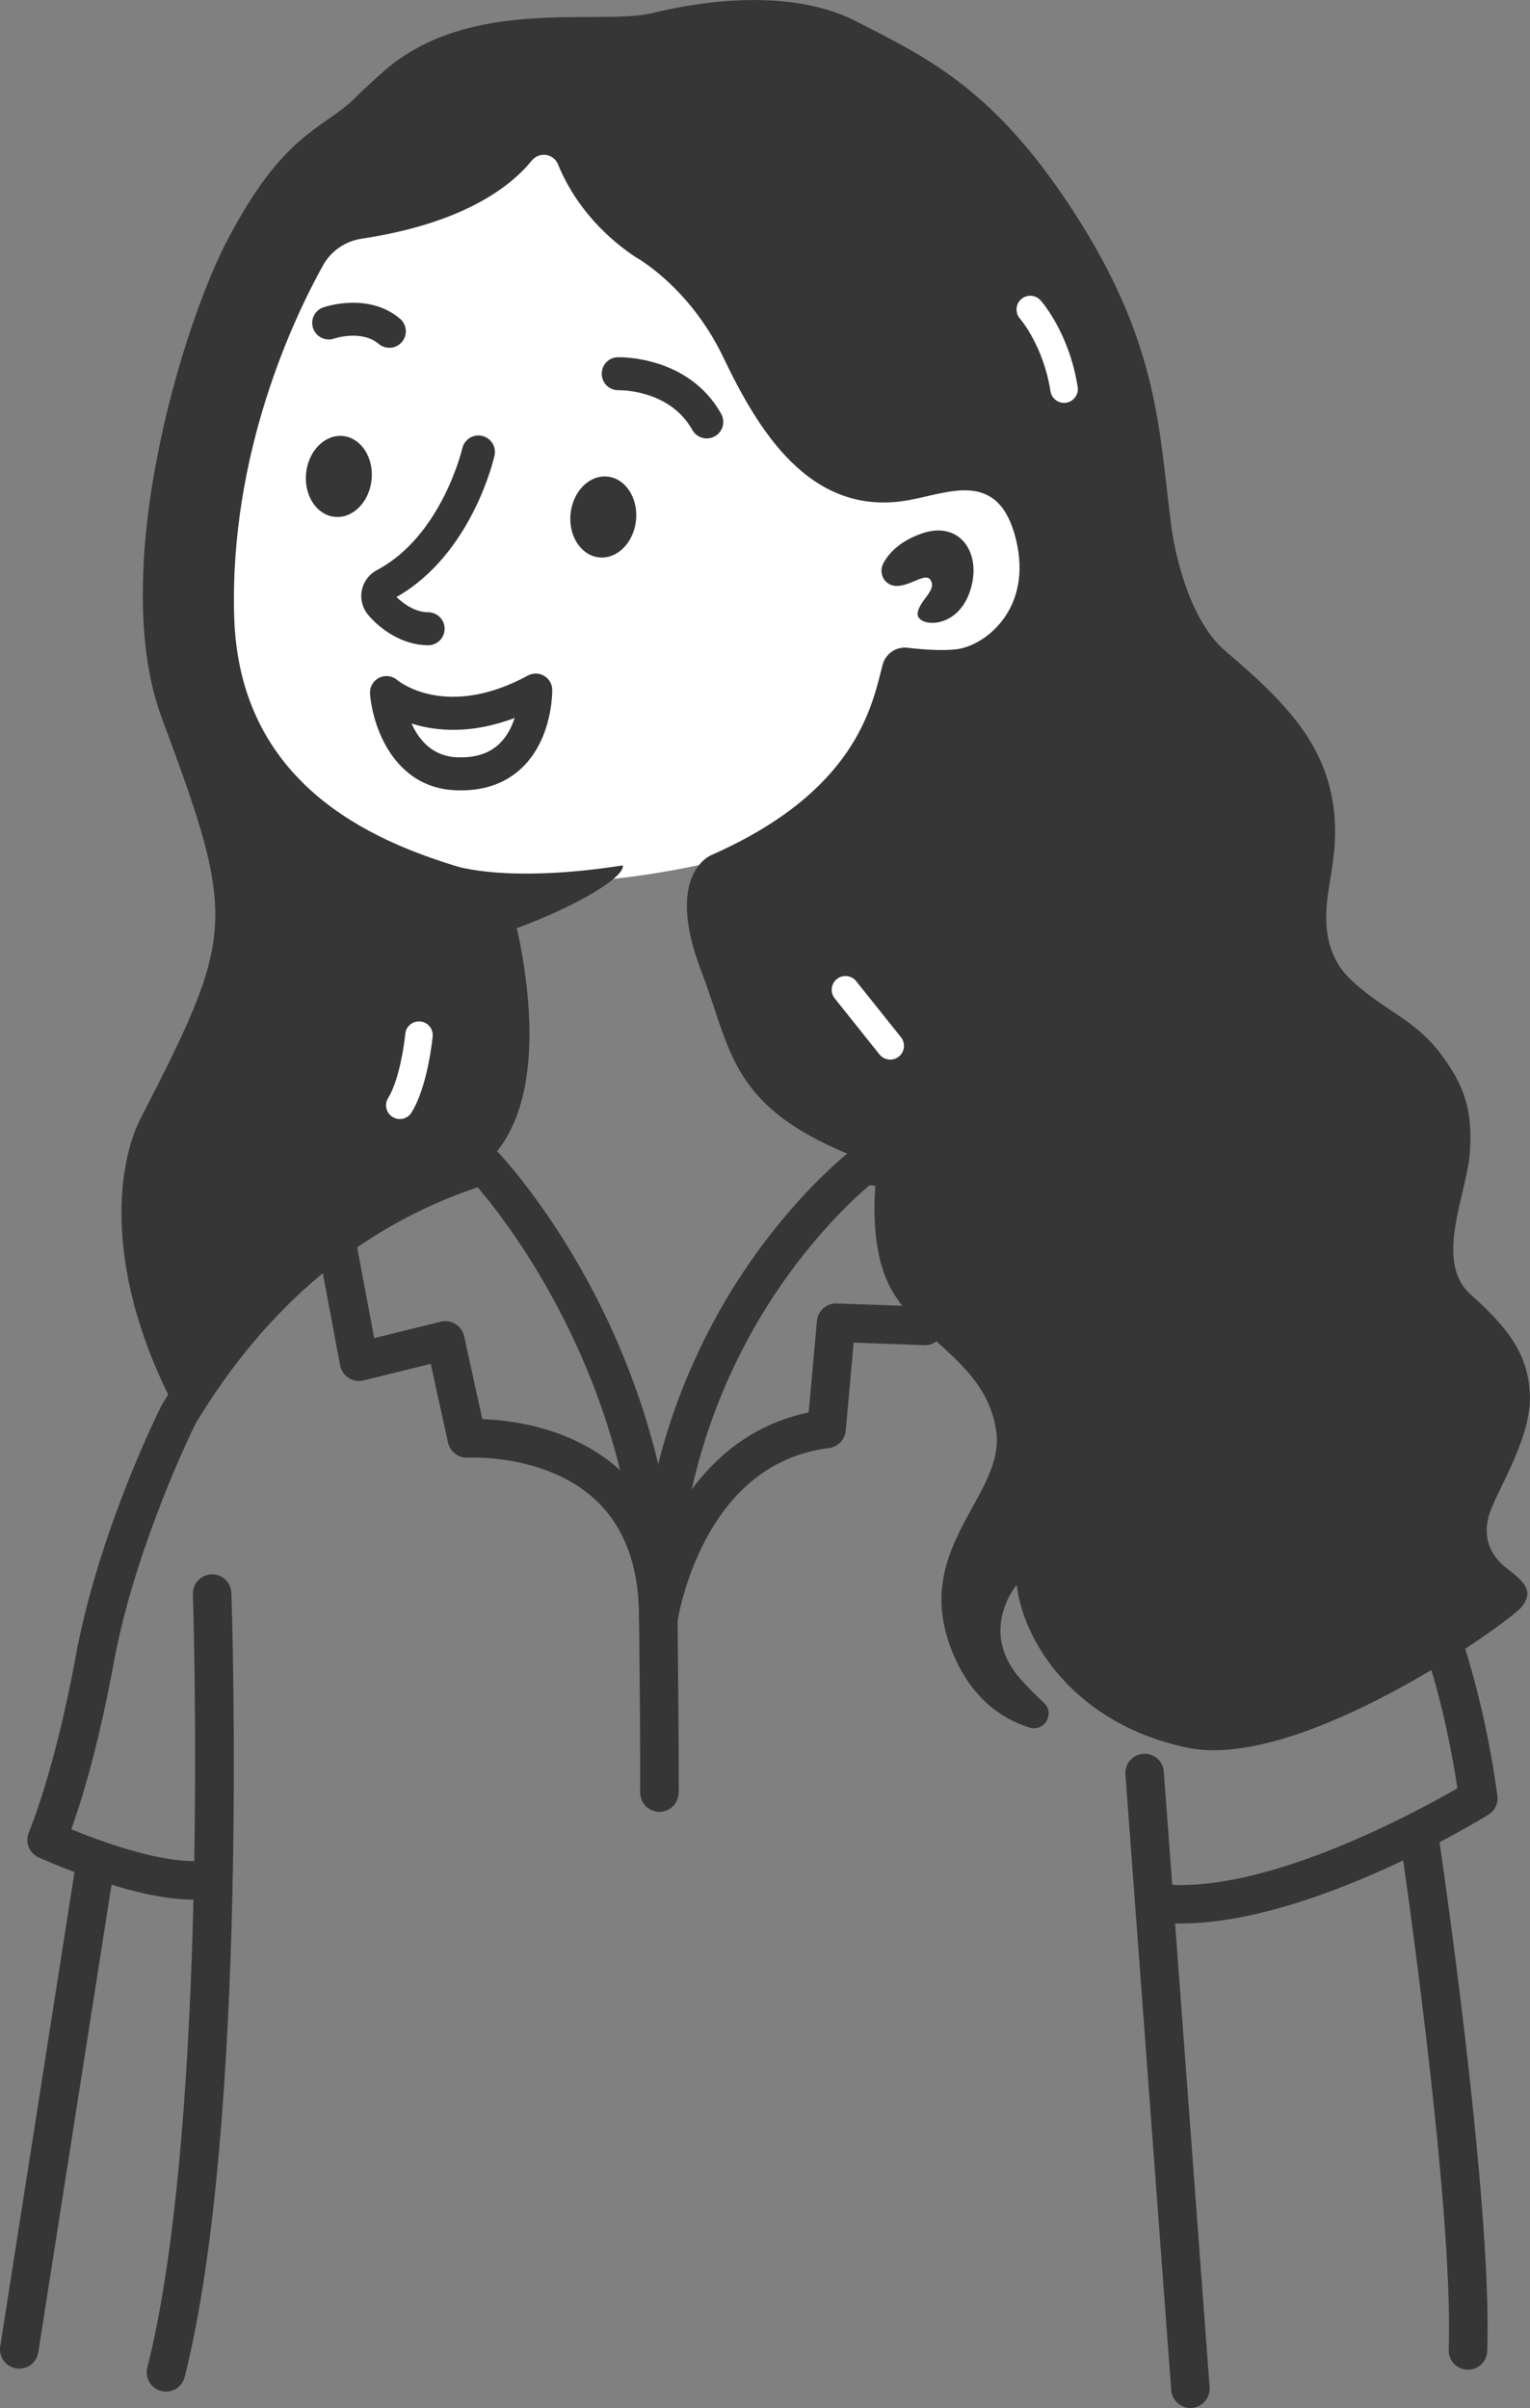 <?xml version="1.0" encoding="UTF-8"?>
<svg id="Capa_2" data-name="Capa 2" xmlns="http://www.w3.org/2000/svg" viewBox="0 0 465.94 733.2">
  <rect x="0" y="0" width="465.94" height="733.2" fill="#808080" stroke="none"/>
  <defs>
    <style>
      .cls-1 {
        fill: #363636;
      }

      .cls-2 {
        fill: #fff;
      }
    </style>
  </defs>
  <g id="Illustratations">
    <g>
      <path class="cls-2" d="M100.06,67.88c-11.75,11.47-18.81,26.85-24.43,42.28-7.57,20.82-13.01,42.72-12.57,64.87s7.16,44.66,21.61,61.45c37.37,43.42,101.37,33.56,139.38,24.44,52.25-12.53,47.66-49.44,57.34-55.02,7.79-4.48,18.24-1.15,26.15-5.41,5.99-3.23,9.14-10.27,9.52-17.06.39-6.8-1.53-13.49-3.44-20.02-2.73-9.39-6.3-19.81-15.07-24.13-7.39-3.63-16.52-1.8-24.01-5.22-11.78-5.37-14.45-20.5-21.05-31.64-6.47-10.91-17.28-18.4-27.76-25.55-15.6-10.63-31.2-21.27-46.8-31.9-3.48-2.37-7.05-4.79-11.12-5.87-9.05-2.4-12.05,3.09-16.37,9.52-3.74,5.58-6.33,4.99-12.42,4.29-14.45-1.67-28.75,4.98-38.97,14.97Z"/>
      <g>
        <g id="Ear">
          <path class="cls-1" d="M270.45,177.62c-2-1.33-2.56-4.02-1.42-6.14,1.44-2.69,4.7-6.68,11.89-9.11,11.63-3.95,18.49,6.44,14.33,18.07-4.15,11.63-16.2,10.39-15.79,6.34s6.13-7.06,3.84-10.28c-1.89-2.67-8.34,4.14-12.86,1.13Z"/>
        </g>
        <path class="cls-1" d="M43.77,171.4c-.94,17.13.44,33.64,5.5,47.21,23.01,61.73,22.35,65.9-6.47,121.98-7.16,13.93-11.75,47.02,11.57,90.13,0,0,11.18-48.2,80.83-69.42,31.58-9.62,27.66-52.39,22.68-76.51-.15-.73-.34-1.45-.54-2.16,17.6-6.42,32.99-15.46,32.34-19.13-35.27,5.49-50.79.23-50.96.17-25.04-7.73-65.95-24.73-67.41-76.05-1.41-49.64,18.14-90.75,27.03-106.77,2.44-4.4,6.78-7.41,11.75-8.16,31.02-4.69,45.38-15.83,51.86-23.8,2.24-2.76,6.61-2.18,7.96,1.11,3.22,7.88,9.89,19.01,23.5,28.19,0,0,16.43,8.84,26.85,30.59s26.27,48.94,56.41,43.52c12.56-2.26,27.46-9.46,32.72,11.92,5.26,21.38-9.64,32.59-18.33,33.5-4.62.48-10.33.03-14.67-.49-3.5-.42-6.76,1.84-7.63,5.25-3.21,12.67-8.11,38.45-52.05,57.84,0,0-14.6,5.53-3.15,35.36,9.47,24.67,8.46,41.9,48.8,57.32,2.84,1.08,4.59,3.93,4.32,6.95-.8,8.96-.86,23.67,5.47,33.88,9.68,15.62,28.09,21.77,31.2,41.63,3.1,19.86-25.82,35.4-13.61,66.82,5.7,14.65,15.22,21.06,23.77,23.74,4.57,1.43,7.9-4.38,4.35-7.6-2.06-1.87-4.34-4.14-6.83-6.89-13.44-14.84-1.4-28.97-1.4-28.97,1.92,16.93,17.28,42.24,51.84,49.57,34.56,7.33,98.09-38.08,101.91-42.85,3.81-4.77,1.03-7.47-4.53-11.76s-7.55-10.25-5.01-17.32c2.54-7.07,12.57-22.82,12.07-35.47s-6.91-20.58-18.11-30.65c-11.2-10.07-1.1-30.38-.18-43.12.92-12.74-1.54-20.57-9.37-30.71-7.83-10.13-17.2-12.74-26.87-21.95-9.67-9.21-7.68-21.8-6.45-29.49,1.23-7.69,3.68-19.79-1.54-34.07-5.22-14.28-16.89-25.18-30.09-36.39-13.2-11.21-16.48-37.3-16.48-37.3-3.85-28.63-3.42-54.69-28.2-94-24.78-39.31-45.38-49.06-67.98-60.6s-53.89-4.45-61.77-2.5c-16.17,3.99-55.63-5.35-81.97,17.72-3.32,2.91-6.5,5.88-9.54,8.89-.01.01-.02.02-.03.03-9.57,8.91-21.01,10.2-37.79,41.95-9.96,18.84-23.7,60.45-25.8,98.88Z"/>
      </g>
      <g id="Expression">
        <ellipse class="cls-1" cx="183.71" cy="157.4" rx="12.37" ry="10.02" transform="translate(8.1 323.79) rotate(-84.04)"/>
        <ellipse class="cls-1" cx="103.18" cy="145.05" rx="12.37" ry="10.02" transform="translate(-51.79 232.63) rotate(-84.04)"/>
        <path class="cls-1" d="M215.24,133.5c-1.76,0-3.47-.93-4.39-2.57-6.88-12.29-21.82-12.11-22.46-12.11-2.8.05-5.07-2.13-5.14-4.9s2.1-5.07,4.87-5.15c.88-.01,21.61-.43,31.5,17.24,1.36,2.42.49,5.49-1.93,6.84-.78.44-1.62.64-2.45.64Z"/>
        <path class="cls-1" d="M118.55,105.89c-1.14,0-2.29-.39-3.23-1.18-5.23-4.4-13.49-1.65-13.57-1.62-2.61.9-5.48-.49-6.39-3.1-.91-2.61.45-5.46,3.06-6.38.55-.2,13.72-4.72,23.38,3.42,2.12,1.79,2.4,4.96.61,7.08-.99,1.18-2.42,1.79-3.85,1.79Z"/>
        <path class="cls-1" d="M130.37,196.47c-7.92,0-14.84-5.06-18.36-9.38-1.69-2.08-2.35-4.78-1.81-7.4.54-2.62,2.19-4.83,4.55-6.08,19.76-10.43,25.98-36.83,26.04-37.1.62-2.7,3.31-4.41,6.01-3.79,2.71.61,4.4,3.29,3.8,6-.28,1.24-6.99,30.06-29.84,43.06,2,2,5.65,4.64,9.61,4.64,2.78,0,5.03,2.25,5.03,5.03s-2.25,5.03-5.03,5.03Z"/>
        <path class="cls-1" d="M140.35,240.66c-.59,0-1.18-.01-1.78-.04h0c-18.75-.86-25.12-19.58-25.88-29.36-.16-2.03.93-3.95,2.74-4.87,1.82-.92,4.01-.65,5.55.68.57.47,14.99,12.06,39.78-1.37,1.54-.84,3.41-.81,4.93.08,1.52.89,2.46,2.5,2.49,4.26,0,.59.13,14.66-9.06,23.58-4.82,4.68-11.13,7.04-18.78,7.04ZM139.04,230.57c5.62.26,9.9-1.09,13.06-4.13,2.32-2.23,3.75-5.12,4.63-7.83-13.44,5.08-24.12,4-31.4,1.7,2.23,4.93,6.31,9.92,13.71,10.27h0Z"/>
      </g>
      <g id="Highlights">
        <path class="cls-2" d="M121.76,340.74c-.75,0-1.51-.2-2.2-.63-1.97-1.22-2.58-3.8-1.36-5.76,3.28-5.31,4.88-15.91,5.22-19.55.21-2.3,2.26-3.98,4.56-3.78,2.3.21,4,2.25,3.78,4.56-.06.61-1.45,15.1-6.44,23.18-.79,1.28-2.16,1.99-3.57,1.99Z"/>
        <path class="cls-2" d="M272.27,322.47c-1.58.46-3.35-.04-4.44-1.41l-13.63-17.07c-1.44-1.81-1.15-4.44.66-5.89,1.81-1.45,4.44-1.15,5.89.66l13.63,17.07c1.44,1.81,1.15,4.44-.66,5.89-.44.35-.93.6-1.45.75Z"/>
        <path class="cls-2" d="M324.04,122.67c-2.03,0-3.81-1.48-4.13-3.54-2.16-13.88-9.22-22.03-9.29-22.11-1.52-1.73-1.37-4.38.36-5.91,1.73-1.53,4.36-1.38,5.9.33.36.4,8.75,9.94,11.31,26.39.36,2.29-1.21,4.43-3.49,4.78-.22.03-.44.05-.65.05Z"/>
      </g>
      <g id="Body">
        <path class="cls-1" d="M58.68,578.41c-18.57,0-45.78-12.35-46.93-12.87-2.91-1.33-4.21-4.74-2.94-7.67.07-.17,7.78-18.25,14.25-53.54,6.94-37.88,25.28-74.7,26.06-76.25.07-.13.14-.26.21-.39,23.85-39.75,56.23-66.18,96.23-78.54,2.11-.65,4.42-.06,5.96,1.53.56.58,13.77,14.42,27.18,38.89,12.35,22.55,27.17,58.79,27.65,103.39.32,30.57.38,52.03.37,52.49-.13,4.86-3.85,6.21-5.8,6.24-.02,0-.05,0-.07,0-1.97,0-5.64-1.23-5.92-5.95-.02-.36.2-5.66-.3-52.65-.75-70.32-39.11-119.82-49.16-131.59-35.46,11.92-64.35,36.13-85.94,72.02-1.42,2.88-18.52,38.06-24.91,72.91-4.72,25.74-10.03,42.55-12.9,50.58,8.36,3.41,25.28,9.66,36.99,9.66,3.24,0,5.86,2.63,5.86,5.86s-2.63,5.86-5.86,5.86Z"/>
        <path class="cls-1" d="M359.48,585.68c-3.01,0-5.94-.18-8.78-.57-3.21-.44-5.45-3.4-5.01-6.61.44-3.21,3.4-5.45,6.61-5.01,31.19,4.28,78.7-21.57,91.53-28.98-5.75-38.16-18.48-71.43-37.85-98.96-15.99-22.72-36.56-41.63-61.13-56.22-36.33-21.58-70.96-27.29-80.02-28.47-4.42,3.75-16.52,14.78-28.47,32.62-13.69,20.44-30.02,54.3-30.02,99.55,0,3.24-2.63,5.86-5.86,5.86s-5.86-2.63-5.86-5.86c0-48.43,17.56-84.65,32.28-106.5,16-23.75,31.93-35.95,32.6-36.46.92-.7,2.03-1.11,3.19-1.18h0c.57,0,42.67,3.48,87.7,30.08,26.1,15.42,47.97,35.45,64.99,59.55,21.23,30.05,34.9,66.46,40.63,108.24.32,2.3-.75,4.57-2.73,5.79-2.35,1.45-54.13,33.13-93.79,33.13Z"/>
        <path class="cls-1" d="M200.48,498.89c-.15,0-.29,0-.44-.02-3.08-.23-5.45-2.8-5.43-5.88.11-15.66-4.29-27.81-13.06-36.11-15.14-14.33-38.78-13.06-39.02-13.04-2.89.15-5.48-1.77-6.1-4.6l-5.25-23.97-20.44,5.05c-1.56.39-3.22.11-4.58-.76-1.36-.87-2.29-2.27-2.59-3.85l-7.03-37.47c-.6-3.18,1.5-6.25,4.68-6.85,3.17-.59,6.25,1.5,6.85,4.68l5.89,31.37,20.26-5c1.54-.38,3.16-.12,4.5.71s2.29,2.18,2.63,3.72l5.53,25.23c9.08.32,28.37,2.7,42.66,16.18,5.7,5.37,9.97,11.88,12.77,19.47.67-1.44,1.39-2.89,2.17-4.36,9.68-18.22,24.06-29.66,41.8-33.33l2.5-27.83c.28-3.1,2.92-5.46,6.05-5.34l21.81.78,5.08-36.37c.45-3.21,3.41-5.44,6.62-5,3.21.45,5.44,3.41,5,6.62l-5.81,41.61c-.42,2.98-3,5.16-6.02,5.05l-21.54-.77-2.41,26.81c-.25,2.74-2.37,4.95-5.1,5.29-16.08,2.04-28.68,11.35-37.46,27.69-6.84,12.74-8.68,25.13-8.7,25.25-.42,2.9-2.91,5.03-5.8,5.03Z"/>
        <path class="cls-1" d="M50.56,728.22c-.47,0-.96-.06-1.44-.18-3.14-.79-5.05-3.98-4.25-7.12,19.1-75.89,13.93-233.9,13.87-235.49-.11-3.24,2.42-5.95,5.66-6.06,3.22-.13,5.95,2.42,6.06,5.66.23,6.55,5.29,161.25-14.22,238.75-.67,2.66-3.06,4.43-5.68,4.43Z"/>
        <path class="cls-1" d="M362.52,733.2c-3.04,0-5.61-2.35-5.84-5.43l-13.95-187.48c-.24-3.23,2.18-6.04,5.41-6.28,3.25-.26,6.04,2.18,6.28,5.41l13.95,187.48c.24,3.23-2.18,6.04-5.41,6.28-.15.01-.3.02-.44.02Z"/>
        <path class="cls-1" d="M447.06,721.54c-.07,0-.14,0-.21,0-3.24-.11-5.77-2.83-5.66-6.06,1.57-45.13-14.85-155.9-15.01-157.01-.48-3.2,1.73-6.19,4.93-6.67,3.21-.47,6.19,1.73,6.67,4.93.68,4.59,16.74,112.95,15.13,159.15-.11,3.17-2.71,5.66-5.86,5.66Z"/>
        <path class="cls-1" d="M5.87,721.22c-.3,0-.61-.02-.91-.07-3.2-.5-5.39-3.5-4.89-6.7l23.37-149.2c.5-3.2,3.5-5.39,6.7-4.89,3.2.5,5.39,3.5,4.89,6.7l-23.37,149.2c-.45,2.89-2.95,4.96-5.79,4.96Z"/>
      </g>
    </g>
  </g>
</svg>